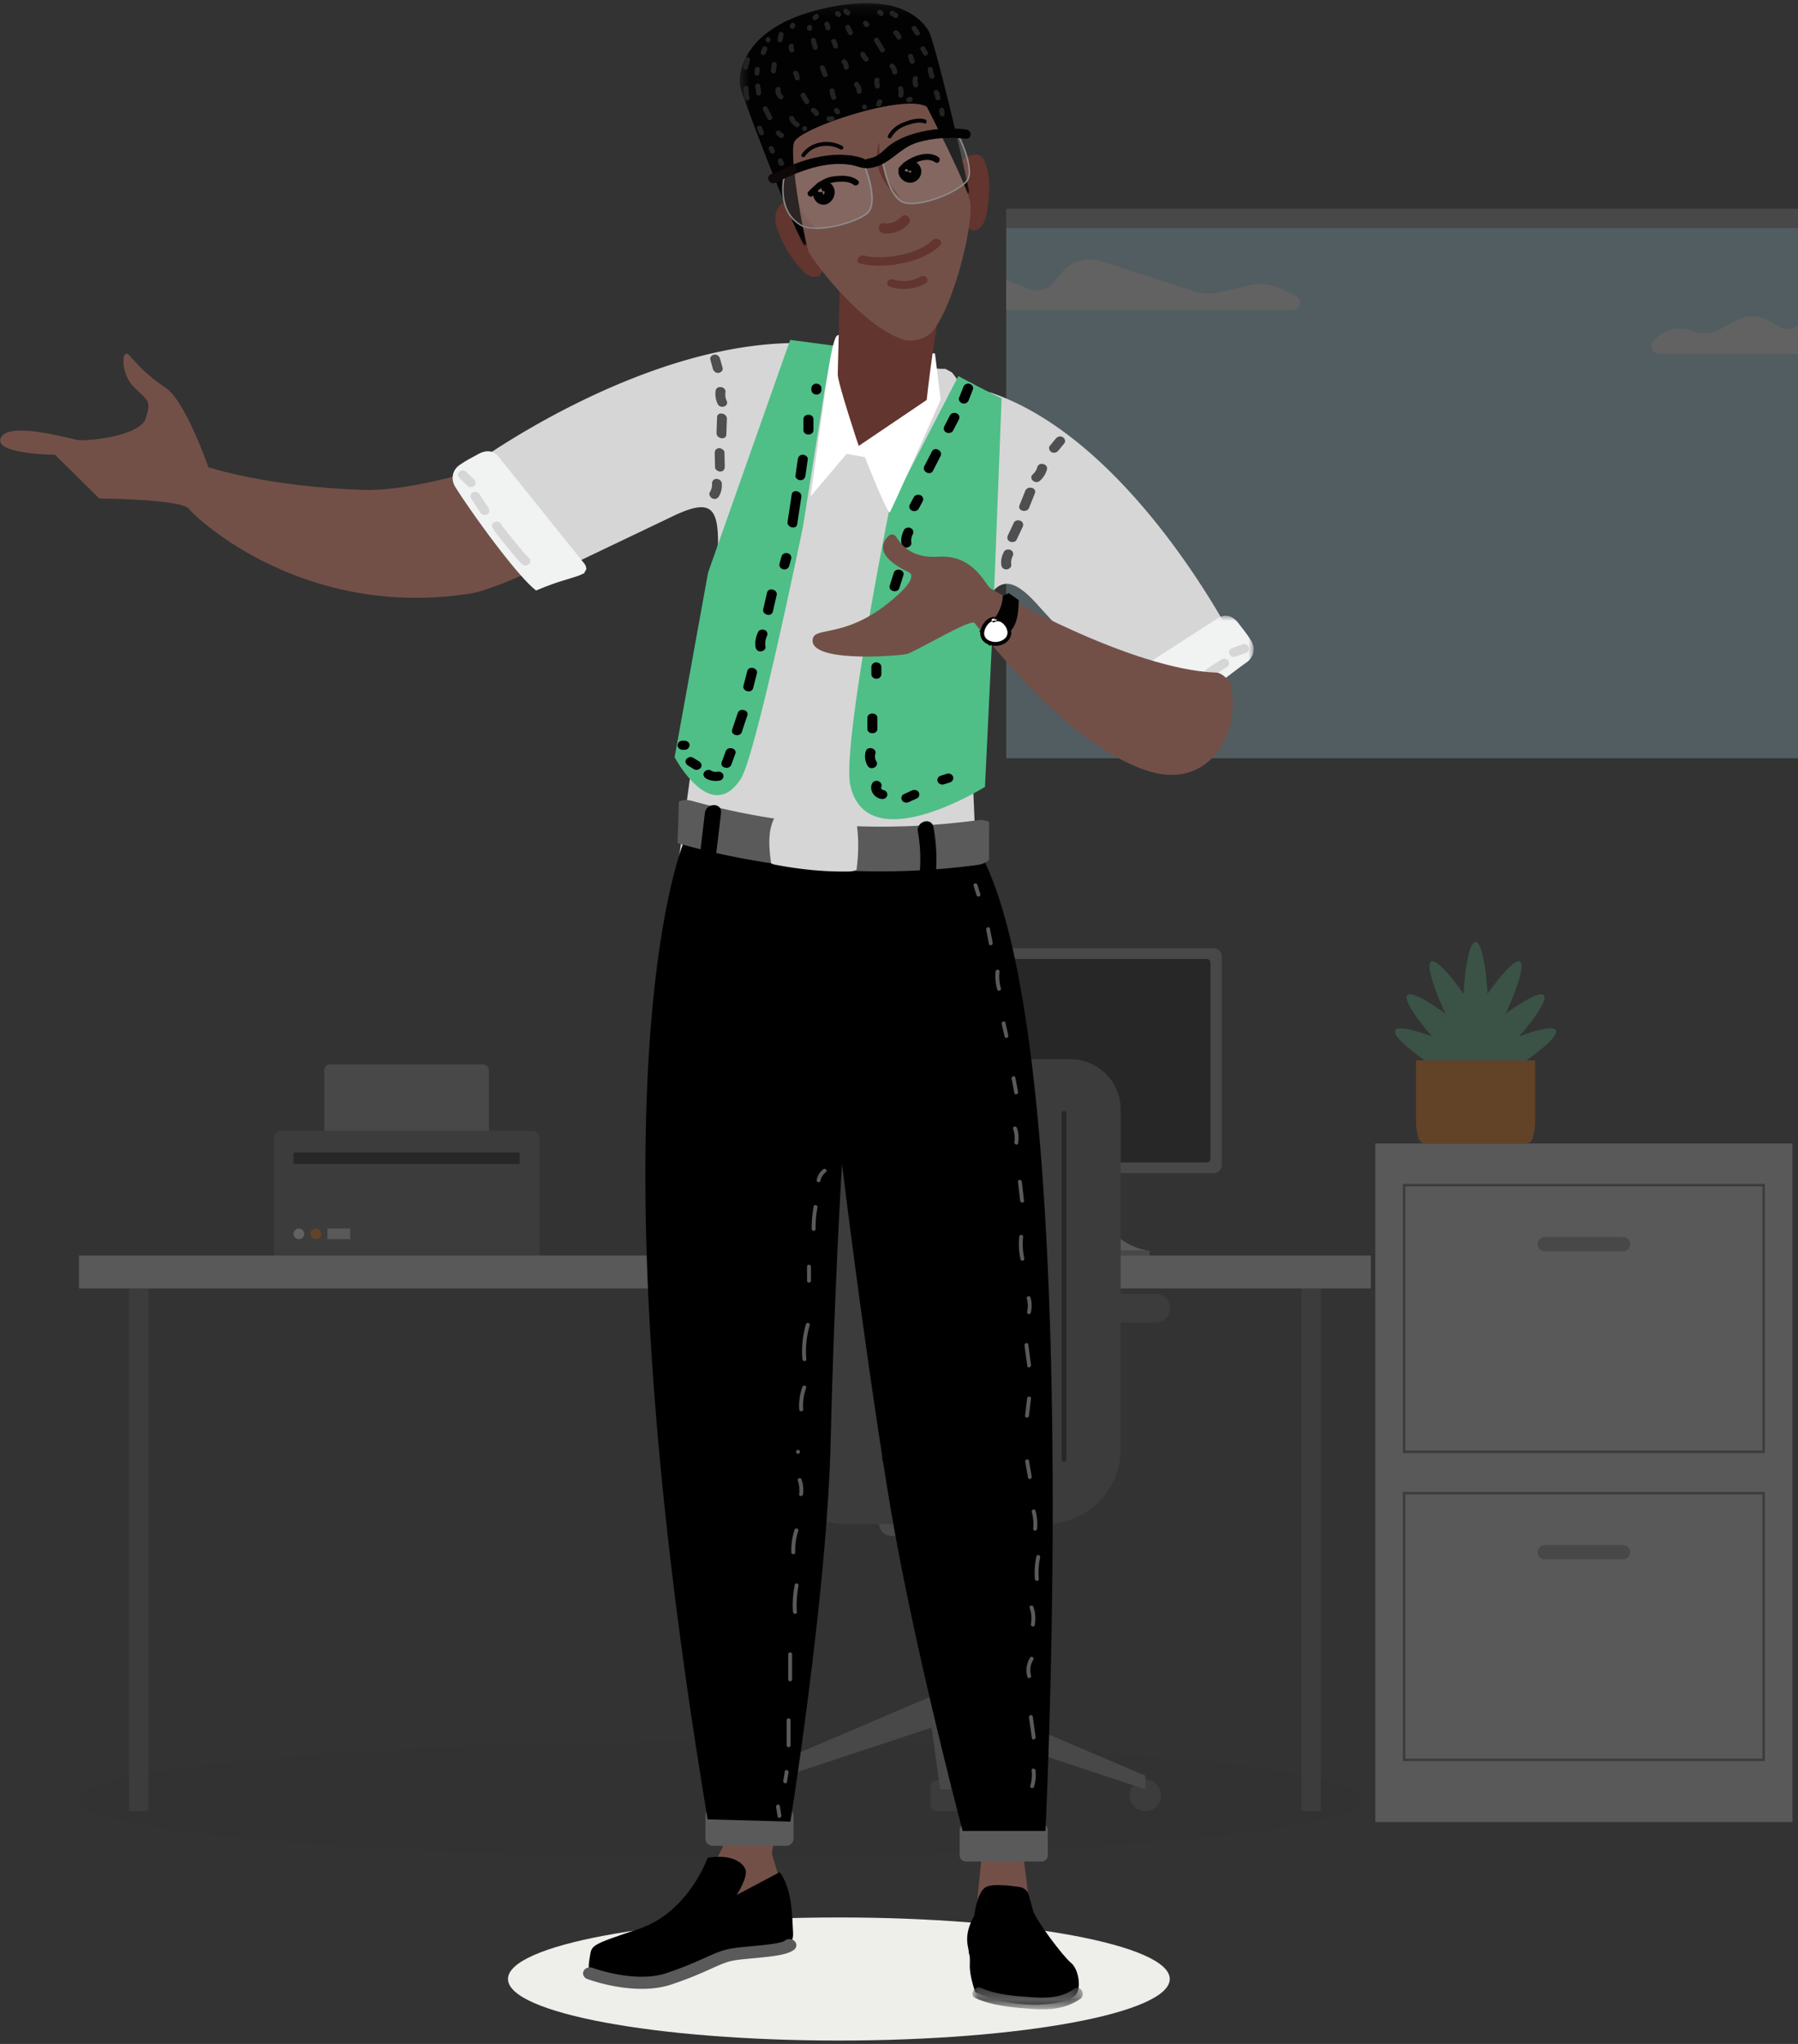 <svg xmlns="http://www.w3.org/2000/svg" xmlns:xlink="http://www.w3.org/1999/xlink" width="176" height="200" viewBox="0 0 176 200">
    <rect x="0" y="0" width="176" height="200" fill="#333333" stroke="none"/>
    <defs>
        <path id="a" d="M0 .004h14.617v11.458H0z"/>
        <path id="c" d="M.03.161h22.482v23.723H.031z"/>
        <path id="e" d="M.228.294h10.813V2.44H.228z"/>
    </defs>
    <g fill="none" fill-rule="evenodd">
        <g opacity=".231" style="mix-blend-mode:luminosity">
            <path fill="#000" d="M70.508 181.72c34.779 0 62.972-2.527 62.972-5.645 0-3.117-28.193-5.645-62.972-5.645-34.779 0-62.973 2.528-62.973 5.645 0 3.118 28.194 5.645 62.973 5.645" opacity=".083"/>
            <path fill="#B5E8F7" d="M176 74.194H98.495v-51.91H176z"/>
            <path fill="#8F8F8F" d="M176 22.284H98.495V20.43H176z"/>
            <path fill="#FFF" d="M98.495 30.318h28.061c.74 0 .961-1.037.29-1.358l-1.44-.69a4.696 4.696 0 0 0-3.1-.341l-2.908.678c-.833.194-1.7.157-2.514-.107l-9.094-2.951c-1.415-.46-2.958.003-3.916 1.171l-.775.946a2.03 2.03 0 0 1-2.3.624l-2.304-.88v2.908zM176 34.643h-13.563c-.7 0-1.071-.768-.607-1.255l.28-.293c.874-.919 2.286-1.207 3.493-.714a3.238 3.238 0 0 0 2.79-.169l1.55-.87a3.232 3.232 0 0 1 3.2.035l1.008.596c.574.34 1.316.303 1.849-.09v2.76z"/>
            <g>
                <path fill="#D6D6D6" d="M134.185 126.077H7.733v-3.228h126.452z"/>
                <path fill="#595959" d="M129.284 177.217h-1.896v-51.14h1.896zM14.53 177.217h-1.896v-51.14h1.896z"/>
                <path fill="#D6D6D6" d="M101.351 114.279c0 7.794-5.563 8.102-5.563 8.102h16.736s-5.563-.308-5.563-8.102h-5.61z"/>
                <path fill="#8F8F8F" d="M89.519 114.795h29.275a.799.799 0 0 0 .802-.795V93.58a.799.799 0 0 0-.802-.794H89.519a.799.799 0 0 0-.802.795V114c0 .438.359.794.802.794"/>
                <path fill="#000" d="M90.19 113.745h27.932c.2 0 .363-.161.363-.36v-19.19a.361.361 0 0 0-.363-.359H90.19c-.2 0-.363.161-.363.36v19.19c0 .198.162.359.363.359"/>
                <path fill="#8F8F8F" d="M112.524 122.857H95.788v-.475h16.736z"/>
                <path fill="#595959" d="M26.812 122.849H52.79V111.34a.686.686 0 0 0-.69-.683H27.502a.686.686 0 0 0-.689.683v11.508z"/>
                <path fill="#000" d="M50.87 113.888H28.732v-1.12H50.87z"/>
                <path fill="#D6D6D6" d="M34.28 121.254h-2.229v-1.04h2.229z"/>
                <path fill="#FF7900" d="M31.44 120.734c0 .287-.234.52-.524.52a.522.522 0 0 1-.524-.52c0-.287.235-.52.524-.52.29 0 .525.233.525.52"/>
                <path fill="#FFF" d="M29.781 120.734c0 .287-.235.52-.524.52a.522.522 0 0 1-.525-.52c0-.287.235-.52.525-.52.29 0 .524.233.524.52"/>
                <path fill="#8F8F8F" d="M31.74 110.658h16.121v-5.92a.591.591 0 0 0-.593-.588H32.334a.59.59 0 0 0-.593.589v5.919z"/>
                <path fill="#595959" d="M91.696 177.217h1.679a.615.615 0 0 0 .617-.612v-1.79a.615.615 0 0 0-.617-.612h-1.68a.615.615 0 0 0-.617.612v1.79c0 .338.277.612.618.612"/>
                <path fill="#8F8F8F" d="M93.877 169.042h-2.683v-21.87h2.683z"/>
                <path fill="#8F8F8F" d="M87.297 150.291h10.476a1.26 1.26 0 0 0 1.261-1.25 1.26 1.26 0 0 0-1.26-1.251H87.296a1.26 1.26 0 0 0-1.26 1.25c0 .689.566 1.251 1.26 1.251"/>
                <path fill="#595959" d="M110.582 175.69c0 .843.689 1.527 1.54 1.527.85 0 1.54-.684 1.54-1.528 0-.843-.69-1.527-1.54-1.527-.851 0-1.54.684-1.54 1.527M113.112 129.415h-6.825a1.414 1.414 0 0 1-1.415-1.404c0-.772.637-1.404 1.415-1.404h6.825c.778 0 1.415.632 1.415 1.404 0 .772-.637 1.404-1.415 1.404M78.783 129.415H71.96a1.414 1.414 0 0 1-1.416-1.404c0-.772.637-1.404 1.416-1.404h6.824c.78 0 1.416.632 1.416 1.404 0 .772-.637 1.404-1.416 1.404"/>
                <path fill="#595959" d="M82.78 149.136h19.51c4.092 0 7.41-3.29 7.41-7.348v-33.246c0-2.706-2.212-4.899-4.94-4.899H80.31c-2.727 0-4.939 2.193-4.939 4.899v33.246c0 4.058 3.317 7.348 7.41 7.348"/>
                <path fill="#8F8F8F" d="M93.877 165.98l18.245 7.775v1.332l-18.245-6.045z"/>
                <path fill="#595959" d="M74.489 175.69c0 .843-.69 1.527-1.54 1.527-.85 0-1.54-.684-1.54-1.528 0-.843.69-1.527 1.54-1.527.85 0 1.54.684 1.54 1.527"/>
                <path fill="#8F8F8F" d="M91.194 165.98l-18.245 7.775v1.332l18.245-6.045zM93.877 169.042l-.83 6.045h-1.023l-.83-6.045z"/>
                <path fill="#000" d="M104.16 143.013c.127 0 .23-.052.23-.116v-34.054c0-.065-.103-.117-.23-.117-.128 0-.231.052-.231.117v34.054c0 .064.103.116.23.116M98.29 143.013c.128 0 .231-.052.231-.116v-34.054c0-.065-.103-.117-.23-.117-.128 0-.231.052-.231.117v34.054c0 .064.103.116.23.116M92.422 143.013c.127 0 .23-.052.23-.116v-34.054c0-.065-.103-.117-.23-.117-.128 0-.231.052-.231.117v34.054c0 .064.103.116.23.116M86.553 143.013c.127 0 .23-.052.23-.116v-34.054c0-.065-.103-.117-.23-.117-.128 0-.23.052-.23.117v34.054c0 .064.102.116.23.116M80.684 143.013c.127 0 .23-.052.23-.116v-34.054c0-.065-.103-.117-.23-.117-.128 0-.23.052-.23.117v34.054c0 .064.102.116.23.116"/>
            </g>
            <g>
                <path fill="#D6D6D6" d="M175.457 178.293h-40.834v-66.406h40.834z"/>
                <path fill="#595959" d="M172.517 141.937h-34.954v-25.854h34.954v25.854zm.24.24h-35.434v-26.334h35.434v26.334z"/>
                <path fill="#8F8F8F" d="M151.212 122.44h7.664c.384 0 .7-.314.7-.7 0-.384-.316-.7-.7-.7h-7.664c-.385 0-.7.316-.7.7 0 .386.315.7.7.7"/>
                <path fill="#595959" d="M172.517 172.081h-34.954v-25.853h34.954v25.853zm.24.24h-35.434v-26.334h35.434v26.335z"/>
                <path fill="#8F8F8F" d="M151.212 152.585h7.664c.384 0 .7-.315.7-.7 0-.385-.316-.7-.7-.7h-7.664c-.385 0-.7.315-.7.7 0 .385.315.7.7.7"/>
                <path fill="#FF7900" d="M150.265 103.765v5.927c0 .6-.092 1.18-.261 1.725a.676.676 0 0 1-.648.47h-9.839a.676.676 0 0 1-.648-.47 5.814 5.814 0 0 1-.261-1.725v-5.927h11.657z"/>
                <path fill="#50BE87" d="M139.453 103.765c-1.518-1.072-3.02-2.357-2.91-2.89.112-.548 1.862-.12 3.64.544-1.339-1.523-2.739-3.434-2.466-3.976.276-.55 2.133.535 3.785 1.76-.93-1.973-1.916-4.628-1.455-5.08.442-.434 1.997 1.383 3.219 3.14.104-2.251.538-5.108 1.17-5.105.633-.003 1.067 2.854 1.17 5.105 1.223-1.757 2.778-3.574 3.22-3.14.46.452-.526 3.107-1.455 5.08 1.652-1.225 3.51-2.31 3.785-1.76.273.542-1.127 2.453-2.466 3.976 1.777-.664 3.528-1.092 3.64-.545.11.534-1.392 1.819-2.91 2.89h-9.967z"/>
            </g>
        </g>
        <path fill="#EEEEEA" d="M82.115 199.669c17.888 0 32.389-2.697 32.389-6.023 0-3.325-14.501-6.022-32.39-6.022-17.887 0-32.388 2.697-32.388 6.022 0 3.326 14.5 6.023 32.389 6.023"/>
        <path fill="#725048" d="M53.326 43.855s-11.358 4.28-17.713 4.082c-9.448-.294-15.215-2.217-15.215-2.217s-2.256-6.504-4.167-7.763c-1.91-1.258-2.895-2.438-3.604-3.21-.71-.77-.9 1.764.483 3.13 1.383 1.367 1.717 1.285 1.162 3.05-.555 1.764-5.772 2.284-6.725 2.113-.953-.171-6.695-1.828-7.462-.204C-.683 44.46 5.383 44.5 5.383 44.5l4.332 4.275s8.02.06 8.765 1.008c.745.947 11.181 10.807 27.492 8.309 3.11-.476 12.952-5.235 13.702-7.278.75-2.042-4.655-6.755-6.348-6.958"/>
        <path fill="#D6D6D6" d="M68.81 62.634c.282-.16.552-.34.784-.559.197-.185.438-.303.683-.313 1.679-1.89 2.658-4.559 3.634-6.811a44.125 44.125 0 0 0 2.425-7.301c1.102-4.618 1.543-9.358 1.938-14.081-15.48-.164-31.826 11.803-31.826 11.803l9.546 9.854 10.083-4.816c3.349-1.551 4.227-.857 4.207 2.741l-1.473 9.483z"/>
        <path fill="#F1F2F2" d="M54.143 57.13c.812-.289 1.65-.51 2.467-.789.106-.036.416-.18.57-.247.06-.137.134-.262.214-.381a.946.946 0 0 0-.197-.567L48.81 44.702c-.512-.682-1.279-.665-2-.266-.768.425-1.15.597-1.846 1.082-.686.478-.857 1.383-.402 2.121 1.282 2.082 5.972 8.658 7.916 10.142.548-.23 1.102-.45 1.665-.651"/>
        <path fill="#D6D6D6" d="M45.027 46.828l.75.72c.189.181.532.128.677-.041.173-.202.098-.458-.09-.64l-.752-.72c-.188-.18-.53-.127-.676.042-.172.201-.098.458.091.64M46.152 48.833l.892 1.368c.14.215.484.25.677.123.222-.147.226-.413.086-.628l-.893-1.368c-.14-.214-.484-.25-.677-.123-.221.147-.226.413-.085.628M48.202 51.633c.193.411 2.552 3.318 2.933 3.6.503.37 1.09-.31.585-.682-.25-.184-2.504-2.945-2.63-3.216-.256-.547-1.144-.25-.888.298"/>
        <path fill="#4F4F51" d="M69.532 35.185l.247.89c.066.239.269.436.547.415.236-.017.474-.245.407-.487l-.247-.89c-.066-.24-.27-.436-.547-.415-.236.017-.474.245-.407.487M70.054 38.228c-.068.428 0 .875.19 1.286.252.548 1.14.25.887-.298a1.383 1.383 0 0 1-.118-.824c.09-.57-.868-.734-.959-.164M70.194 40.82l-.055 1.54c-.02.576.938.746.959.164l.055-1.54c.02-.575-.938-.745-.959-.163M69.96 44.345l.033 1.379c.006.244.313.433.548.415.283-.02.412-.241.406-.486l-.032-1.379c-.006-.244-.313-.433-.548-.416-.284.021-.413.242-.407.487M69.699 47.349c.022.302-.069.571-.221.823-.125.207.046.507.267.605.266.117.503-.003.628-.21.235-.39.313-.832.28-1.29-.018-.243-.304-.433-.547-.415-.274.02-.425.241-.407.487"/>
        <path fill="#725048" d="M100.16 181.48l1.132 9.006H95.21l.99-9.939zM76.972 186.19l-1.415-4.814.849-5.28h-6.225l.566 4.66-3.254 6.211 5.66.777z"/>
        <path fill="#000" d="M69.263 181.797s-1.867 5.331-6.738 6.953c-4.87 1.623-4.58 1.57-4.802 2.806-.223 1.236.022 1.546.022 1.546s5.587 2.07 10.627-.542c3.882-2.011 5.294-1.847 6.808-1.952.749-.052 2.543.228 2.451-1.474-.086-1.585-.083-4.319-1.306-5.946l-4.22 2.24s1.178-1.777.845-2.55c-.332-.772-1.607-1.467-3.687-1.081M95.367 187.442s.25-2.285 1.128-2.787c.611-.349 2.315-.16 3.299-.012.436.066.787.352.892.731.12.44.287 1.045.434 1.566.267.949 2.954 4.518 3.723 5.132.768.614 1.074 2.666.366 3.219-1.55 1.208-6.485 1.216-9.735-.346 0 0-.591-1.59-.544-2.706.047-1.115-.1-.91-.106-1.3-.006-.39-.583-1.518.543-3.497"/>
        <path fill="#5A5A5A" d="M62.817 194.61c-2.717 0-5.189-.911-5.328-.964-.344-.129-.507-.477-.365-.777.141-.301.535-.441.878-.313.042.016 4.183 1.538 7.239.514 1.704-.57 2.829-1.076 3.733-1.482.864-.389 1.547-.695 2.32-.866.576-.127 1.407-.204 2.288-.285 1.08-.1 2.89-.265 3.245-.546a.74.74 0 0 1 .95.049c.251.244.232.62-.043.837-.627.497-1.99.655-3.996.84-.832.076-1.617.148-2.101.255-.627.139-1.22.405-2.04.774-.932.419-2.092.94-3.864 1.533-.94.315-1.943.432-2.916.432"/>
        <path fill="#D6D6D6" d="M93.756 68.776a3.97 3.97 0 0 1-.49-.827 1.074 1.074 0 0 0-.5-.562c-.772-2.406-.588-5.243-.571-7.697.018-2.57.267-5.13.731-7.658.858-4.669 2.37-9.183 3.917-13.664 13.92 4.605 23.921 24.294 23.921 24.294l-11.187 5.288-7.907-8.652c-2.437-2.769-3.994-3.091-5.43.208l-2.484 9.27z"/>
        <path fill="#D6D6D6" d="M95.76 88.14c-7.003-.12-22.697-1.068-29.59-2.083l4.497-32.56c.239-.254 1.125-.633 1.354-.896a25.23 25.23 0 0 0 3.496-5.162c.998-1.978 1.601-4.053 2.178-6.157.375-1.371.799-2.737 1.149-4.113.286-1.124.315-2.29.58-3.416 1.196.52 2.154.25 2.154.25s2.477.144 3.895.673c.628.235 4.377 1.453 7.07 1.418.017.005.448.243.644.355.335.398.71.987.71.987.334-.004.675-.018 1.023-.037l.346.179c-1.827 5.29.494 50.562.494 50.562"/>
        <path fill="#50BE87" d="M87.045 49.885l6.764-13.087a92.59 92.59 0 0 0 4.235 2.173l-.84 21.652-.787 16.374s-11.562 7.229-13.185-.167c-.83-3.785 3.813-26.945 3.813-26.945M81.642 33.826l-.852 3.942L78.6 51.54s-4.588 22.349-6.088 24.669c-2.952 4.567-6.477-2.12-6.477-2.12l3.277-18.061 8.036-22.769 4.293.567z"/>
        <path fill="#FFF" d="M92.077 39.116l-.555-4.524s-.91-.113-1.123.19c-.213.305-5.156-.046-5.156-.046s-2.773-2.478-3.345-1.861c-.572.616-1.309 6.775-1.309 6.775l-1.245 8.92 3.525-4.155 1.79.313s2.239 5.694 2.452 5.39c.213-.305 4.966-11.002 4.966-11.002"/>
        <path fill="#62352E" d="M82.219 26.044s-.113 7.448-.214 10.567c-.026.807 2.05 7.023 2.05 7.023l6.655-4.496s.827-7.86 2.087-12.454c0 0-9.102 5.03-10.578-.64"/>
        <g transform="matrix(-1 0 0 1 122.716 60.244)">
            <mask id="b" fill="#fff">
                <use xlink:href="#a"/>
            </mask>
            <path fill="#F1F2F2" d="M12.215 10.195c.626-.592 1.305-1.132 1.938-1.716.083-.077.308-.334.423-.457 0-.15.016-.293.04-.435a.946.946 0 0 0-.409-.438L3.415.19c-.744-.418-1.44-.093-1.937.562-.531.7-.811 1.01-1.252 1.735C-.21 3.202 0 4.098.715 4.59c2.014 1.388 7.862 6.298 10.24 6.872a31.42 31.42 0 0 1 1.26-1.267" mask="url(#b)"/>
        </g>
        <path fill="#62352E" d="M93.654 17.017c-.158-.858.644-1.703 1.583-1.862.226-.038.472-.041.675.057.268.128.408.4.508.66.59 1.517.473 3.183.204 4.772-.105.617-.26 1.277-.768 1.694-.187.154-.446.269-.687.202-.144-.04-.259-.14-.363-.24a5.372 5.372 0 0 1-1.06-1.41M78.948 21.44a4.3 4.3 0 0 0-1.544-1.524c-.133-.078-.28-.151-.438-.147a.712.712 0 0 0-.374.138c-.439.295-.664.801-.696 1.297-.032.496.107.988.28 1.46a11.039 11.039 0 0 0 2.35 3.773c.226.24.473.477.793.598.32.12.73.095.962-.14.25-.254.212-.64.159-.978"/>
        <g transform="matrix(-1 0 0 1 94.923 .144)">
            <mask id="d" fill="#fff">
                <use xlink:href="#c"/>
            </mask>
            <path fill="#020202" d="M.03 18.677C.779 15.078 3.476 3.725 4.044 2.843c.98-1.522 3.597-3.8 10.685-2.049 7.237 1.788 7.965 6.007 7.754 7.482-.086.605-4.564 12.543-6.28 15.608A89.073 89.073 0 0 0 3.94 20.913" mask="url(#d)"/>
        </g>
        <path fill="#725048" d="M91.37 32.313c-.592.778-1.935 1.227-2.92.924-4.137-1.27-9.14-8.05-9.317-8.647-.573-1.94-1.866-9.254-1.41-10.654.456-1.4 10.856-4.845 12.997-3.488 0 0 4.088 7.894 4.274 9.442.252 2.088-1.49 9.613-3.624 12.423"/>
        <path fill="#62352E" d="M88.125 19.306l-.09-.105c-.058-.067-.146-.164-.247-.295a7.727 7.727 0 0 1-.754-1.121 7.765 7.765 0 0 1-.705-1.733 7.598 7.598 0 0 1-.204-1.038c-.026-.18-.037-.363-.052-.549-.01-.185-.013-.367.044-.544 0 0-.028.033-.068.105-.04.072-.087.188-.122.341-.063.305-.129.757-.075 1.315.049.556.225 1.215.592 1.87a4.96 4.96 0 0 0 1.681 1.754"/>
        <path fill="#848484" d="M93.727 13.229c.185.376 1.674 3.485.838 4.457-.952 1.107-4.138 2.395-5.848 2.128-1.625-.254-2.212-3.868-2.264-4.206.182-.25 2.131-2.742 7.274-2.38m-4.525 6.76c1.816 0 4.596-1.184 5.483-2.216.944-1.097-.764-4.495-.837-4.639l-.019-.037-.044-.003c-2.881-.212-4.759.466-5.826 1.072-1.161.66-1.631 1.362-1.65 1.391l-.015.02.004.025c.023.166.587 4.069 2.393 4.35.159.025.33.037.51.037M84.554 16.23c.134.332 1.474 3.76.174 4.678-1.445 1.022-4.953 1.79-6.189 1.125-2.52-1.355-1.735-4.678-1.646-5.022 4.234-2.135 7.346-.916 7.661-.782m-4.683 6.184c1.617 0 3.861-.624 4.951-1.394 1.449-1.024-.07-4.709-.135-4.866l-.01-.025-.027-.012c-.032-.015-3.328-1.512-7.86.788l-.029.015-.008.028c-.01.037-1.038 3.73 1.708 5.206.336.181.833.26 1.41.26"/>
        <path fill="#FFF" d="M93.779 13.162s1.772 3.49.846 4.567-4.15 2.43-5.92 2.153c-1.772-.276-2.331-4.29-2.331-4.29s1.867-2.836 7.405-2.43M76.827 16.965s-1.055 3.661 1.673 5.128c1.293.695 4.855-.126 6.275-1.13 1.42-1.003-.16-4.785-.16-4.785s-3.24-1.521-7.788.787" opacity=".13"/>
        <path fill="#020202" d="M94.521 13.577c-1.539-.18-3.199-.077-4.676.352-1.922.557-2.787 2.35-4.84 2.53-.63.055-1.042-.209-1.687-.318-2.547-.432-5.204.655-7.374 1.727-.568.28-1.062-.516-.494-.797 2.182-1.077 4.64-2.045 7.18-1.917.592.03 1.184.12 1.744.3.136.044.302.157.443.176.347.045-.48.006-.056-.059.97-.148 1.335-.464 1.963-1.054.767-.72 1.84-1.18 2.878-1.476 1.558-.444 3.323-.568 4.943-.38.634.075.618.99-.024.916"/>
        <path fill="#62352E" d="M75.474 17.098c.748-.37 1.53-.724 2.334-1.027.082.278.162.557.241.837-.138.378-.2.78-.189 1.18.04 1.492.653 2.98 1.818 4.04.033.082.063.165.097.247-.506-.01-.943-.09-1.251-.255-2.086-1.122-1.96-3.525-1.785-4.594-.263.121-.52.245-.771.369-.568.28-1.062-.516-.494-.797" opacity=".13"/>
        <path fill="#000" d="M80.406 37.986v.178c0 .234-.225.457-.489.446-.265-.01-.489-.196-.489-.446v-.178c0-.233.225-.456.49-.445.264.01.488.195.488.445M79.624 41.016v1.07c0 .573-.978.574-.978 0v-1.07c0-.573.978-.574.978 0M79.07 44.942l-.227 1.6c-.034.24-.2.443-.489.446-.238.002-.523-.207-.489-.446l.228-1.6c.034-.241.2-.443.488-.446.238-.002.523.207.49.446M78.443 48.622l-.407 2.672c-.086.566-1.028.325-.943-.237l.407-2.672c.086-.565 1.028-.325.943.237M77.444 54.679l-.196.713c-.062.226-.354.384-.601.311-.257-.076-.408-.306-.342-.548l.196-.713c.062-.226.354-.384.602-.311.257.076.408.306.341.548M76.024 58.235l-.37 1.608c-.129.561-1.072.324-.943-.237l.37-1.608c.129-.561 1.071-.324.943.237M75.06 62.275c-.155.324-.175.675-.125 1.021.035.24-.25.446-.489.446-.293 0-.454-.206-.489-.446-.074-.512.035-1.001.258-1.471.105-.221.46-.271.67-.16.25.133.28.388.175.61M74.09 65.902l-.369 1.431c-.143.558-1.087.322-.943-.237l.368-1.43c.144-.559 1.087-.323.943.236M73.154 70.011l-.54 1.617c-.183.547-1.127.314-.943-.237l.54-1.617c.183-.547 1.127-.314.943.237M71.978 73.754l-.39 1.069c-.199.542-1.143.31-.944-.237l.391-1.07c.198-.54 1.143-.309.943.238M70.461 76.375c-.47.09-.949.03-1.358-.208-.223-.13-.313-.396-.175-.61a.522.522 0 0 1 .668-.16c.19.11.393.159.605.118.259-.049.529.07.602.312a.447.447 0 0 1-.342.548M67.935 75.268l-.587-.357c-.212-.129-.324-.399-.175-.61.136-.193.441-.298.669-.16.195.12.391.238.587.357.212.13.324.4.175.61-.137.193-.441.298-.669.16M67.008 73.368h-.195c-.256 0-.5-.205-.49-.446a.477.477 0 0 1 .49-.445h.195c.256 0 .501.204.49.445a.477.477 0 0 1-.49.446M95.237 38.1l-.413 1.062a.509.509 0 0 1-.601.311c-.241-.06-.43-.32-.342-.548l.413-1.062a.509.509 0 0 1 .601-.312c.241.06.43.32.342.548M93.85 41.07l-.562 1.08c-.113.217-.455.274-.67.16-.244-.13-.288-.392-.175-.61l.562-1.08c.114-.218.455-.274.67-.16.244.13.288.391.175.61M92.068 44.625l-.743 1.443c-.268.519-1.11.067-.845-.45l.743-1.443c.268-.519 1.11-.067.845.45M90.307 49.08l-.39.714c-.12.215-.453.276-.67.16-.24-.128-.294-.394-.175-.61l.39-.713c.119-.215.452-.276.67-.16.24.128.294.394.175.61M89.34 52.295c-.141.267-.168.55-.13.842.03.24-.247.445-.489.445-.29 0-.458-.205-.489-.445-.058-.45.05-.887.264-1.292.115-.217.454-.275.67-.16.242.13.29.392.175.61M88.429 56.291l-.392 1.248c-.172.55-1.116.316-.943-.237l.392-1.248c.172-.55 1.116-.316.943.237M87.455 60.216l-.391.891c-.098.224-.327.38-.602.312-.233-.059-.44-.324-.341-.549l.39-.89c.098-.224.327-.38.602-.312.233.058.44.323.342.548M86.717 62.9l-.195.177c-.181.165-.513.178-.692 0-.179-.178-.193-.454 0-.63l.196-.178c.18-.165.513-.177.691 0 .18.178.194.454 0 .63M86.274 65.258v.713c0 .233-.225.456-.49.445-.264-.01-.488-.195-.488-.445v-.713c0-.233.225-.457.489-.446.265.011.489.196.489.446M85.883 70.249v1.069c0 .573-.978.574-.978 0v-1.07c0-.573.978-.574.978 0M85.687 73.758a.893.893 0 0 0 .096.74c.304.502-.54.952-.844.449a1.758 1.758 0 0 1-.195-1.426c.161-.553 1.105-.318.943.237M86.276 76.97s-.031.114-.025.07c.007-.048.002.063.003.074-.008-.064.006.01.017.035.03.07-.055-.078.02.038.011.017.041.057.01.02 0 0 .086.08.057.058-.034-.024.06.034.072.039-.071-.03.057.008.07.01.26.047.408.328.341.548-.074.246-.341.358-.6.311-.685-.124-1.132-.841-.908-1.44a.509.509 0 0 1 .602-.312c.243.061.427.32.341.548M88.474 77.71l.782-.356c.229-.105.54-.063.669.16.117.202.069.498-.175.61l-.782.356c-.229.104-.54.062-.67-.16-.117-.202-.068-.498.176-.61M92.114 75.893l.586-.182c.242-.075.545.086.601.311.062.247-.082.468-.341.549l-.586.181c-.242.075-.545-.086-.601-.311-.062-.247.082-.467.341-.548"/>
        <path fill="#D6D6D6" d="M121.903 63.905l-.978.356c-.245.09-.537-.097-.601-.31-.077-.255.095-.459.341-.549l.978-.356c.245-.09.537.097.601.31.077.255-.095.46-.341.549M120.064 65.286l-1.37.891c-.214.14-.544.035-.668-.16-.144-.224-.04-.47.175-.61l1.37-.89c.214-.14.544-.035.668.16.144.223.04.469-.175.609M117.057 67.02a2.768 2.768 0 0 1-1.22.618c-.611.137-.872-.723-.26-.86a1.75 1.75 0 0 0 .788-.388c.455-.397 1.148.233.692.63"/>
        <path fill="#4F4F51" d="M104.189 43.372l-.586.714c-.158.192-.423.29-.669.16-.208-.111-.334-.416-.175-.61l.585-.714c.158-.193.423-.291.669-.16.208.111.335.416.176.61M102.48 45.946c-.11.419-.352.8-.692 1.1-.453.399-1.145-.23-.691-.63.225-.2.367-.43.44-.707.148-.558 1.091-.322.943.237M101.305 48.26l-.572 1.432c-.214.534-1.16.304-.943-.237l.572-1.431c.214-.535 1.16-.304.943.237M100.095 51.58l-.587 1.247c-.104.222-.461.271-.67.16-.25-.133-.28-.387-.175-.61.196-.415.392-.83.587-1.247.104-.221.462-.27.67-.16.25.134.28.388.175.61M99.12 54.433c-.142.268-.168.55-.13.843.03.24-.247.445-.49.445-.29 0-.458-.205-.489-.445-.057-.45.05-.887.265-1.292.115-.217.453-.275.669-.16.243.13.29.392.175.61"/>
        <path fill="#5A5A5A" d="M94.55 182.148h7.402a.613.613 0 0 0 .614-.613v-2.448a.614.614 0 0 0-.614-.613h-7.403a.614.614 0 0 0-.613.613v2.448c0 .339.274.613.613.613M69.778 180.618h7.173a.728.728 0 0 0 .728-.727v-2.219a.728.728 0 0 0-.728-.728h-7.173a.728.728 0 0 0-.729.728v2.219c0 .402.327.727.729.727"/>
        <path fill="#725048" d="M79.567 62.47c.298-1.239 3.747.153 8.672-4.594.98-.944 1.181-1.652.757-1.855-3.424-1.64-2.66-2.989-1.986-3.604.226-.207.576-.136.73.128.984 1.679 2.644 2.027 4.052 1.931 3.575-.243 4.596 2.742 5.2 3.123.604.382 13.752 7.928 22.072 8.215.39.013.854.363 1.348.932.002.009 0 .017.003.026 1.192 5.067-2.1 10.435-7.837 8.728-2.706-.805-5.066-2.445-7.358-4.146-5.91-5.017-9.57-10.148-9.838-10.406-.424-.407-5.916 2.91-6.634 3.05-1.145.224-9.755.86-9.18-1.528"/>
        <path fill="#000" d="M67.034 82.145s-10.027 22.398 2.234 95.883l8.101.219s3.586-22.334 3.941-37.18a818.6 818.6 0 0 1 1.11-27.186s2.19 18.048 4.583 32.654c2.341 14.296 7.228 32.626 7.228 32.626h8.101s3.809-75.79-6.177-95.297l-29.12-1.72z"/>
        <path fill="#020202" d="M83.554 18.078c-.558-.455-1.835-.327-2.45-.106-.62.223-1.095.728-1.545 1.187-.267.273-.686-.146-.419-.418.7-.715 1.41-1.338 2.437-1.48.802-.111 1.744-.134 2.396.398.296.241-.126.658-.419.419"/>
        <path fill="#020202" d="M80.07 17.872c.394-.259.923-.186 1.272.115.382.33.448.879.253 1.327-.203.467-.702.824-1.225.686-.56-.147-.776-.678-.839-1.199-.032-.264.25-.493.494-.493.294 0 .462.228.494.493.008.072.03.182.08.24.006.017-.007.023-.038.02a.115.115 0 0 0 .077-.055c.025-.038.052-.068.066-.112.023-.071.02-.13-.013-.169-.048-.056-.075-.033-.123-.001-.533.35-1.028-.504-.498-.852M91.556 15.883c-.928-.647-2.52.178-3.119.925-.238.297-.655-.124-.419-.419.771-.96 2.696-1.812 3.837-1.017.31.216.015.73-.299.511"/>
        <path fill="#020202" d="M88.553 15.86c.888-.528 1.95.402 1.539 1.346-.18.415-.6.705-1.061.67-.502-.036-.9-.37-1.057-.84-.202-.604.752-.863.952-.262.055.163.217.134.26.051.054-.1-.035-.173-.135-.113-.547.325-1.044-.527-.498-.852"/>
        <path fill="#62352E" d="M88.92 21.916a2.882 2.882 0 0 1-2.418.917c-.624-.068-.632-1.055 0-.986.67.073 1.26-.132 1.72-.628.432-.468 1.129.231.698.697M92.018 24.02c-1.686 1.687-5.453 2.341-7.794 1.77-.6-.146-.196-.916.402-.77 1.872.456 5.265-.129 6.624-1.488.417-.417 1.187.07.768.488M90.583 27.73c-.973.56-2.268.694-3.402.356-.586-.175-.331-.907.263-.73.923.276 1.848.176 2.64-.28.509-.292 1.002.364.5.653"/>
        <path fill="#020202" d="M79.298 11.25c-1.271 0-1.273-1.973 0-1.973 1.271 0 1.273 1.974 0 1.974"/>
        <path fill="#232322" d="M91.98 11.094a.332.332 0 0 0-.022-.18c-.125-.288.3-.54.427-.249a.94.94 0 0 1 .071.56c-.05.312-.526.18-.476-.131M91.552 9.58a.739.739 0 0 0-.122-.404c-.17-.27.257-.518.426-.25.125.2.186.418.19.653.004.318-.49.318-.494 0M90.989 7.534a2.938 2.938 0 0 1-.176-.747c-.035-.315.46-.313.494 0 .024.212.081.417.158.616.115.296-.362.424-.476.13M90.378 5.327l-.251-.428c-.161-.275.265-.524.426-.25l.251.43c.161.274-.265.522-.426.248M89.59 3.375l-.32-.472c-.179-.263.25-.51.427-.249l.319.472c.179.264-.249.511-.426.25M87.563 1.727l-.367-.216c-.274-.16-.026-.587.25-.425l.366.215c.274.16.026.587-.25.426M86.222.996l.157.108c.26.178.013.606-.25.425l-.156-.107c-.26-.179-.014-.607.249-.426M87.865 3.023c.143.14.26.299.348.479.138.284-.288.534-.427.249a1.328 1.328 0 0 0-.27-.38c-.227-.222.122-.57.35-.348M89.377 5.447l.152.493c.094.304-.382.434-.476.13L88.9 5.58c-.094-.304.383-.435.477-.132M89.834 7.683c-.02.194-.011.378.035.567.076.309-.4.44-.476.132a2.034 2.034 0 0 1-.053-.7c.031-.312.526-.315.494 0M89.17 9.963l-.158.053c-.302.1-.431-.375-.131-.476l.158-.053c.303-.1.432.376.132.476M87.93 9.253a.863.863 0 0 0-.014-.502c-.095-.304.382-.434.476-.131.08.253.082.507.015.764-.08.307-.556.177-.476-.131M87.337 7.05a.655.655 0 0 0-.195-.406c-.223-.227.126-.576.349-.349.207.212.313.462.34.755.028.316-.466.314-.494 0M86.163 5.008l-.582-.947c-.167-.272.26-.52.427-.25.193.317.387.632.581.948.166.272-.26.52-.426.25M84.623 2.538l-.105-.158c-.177-.265.25-.512.426-.249l.106.158c.176.265-.251.512-.427.249M82.869 1.463l-.214-.154c-.255-.185-.009-.613.25-.426l.213.154c.255.184.01.612-.25.426M82.154 1.141l.106.106c.225.225-.125.574-.35.348l-.105-.105c-.225-.225.124-.574.35-.349M83.2 2.555l.264.526c.143.283-.283.533-.426.249l-.265-.526c-.143-.283.283-.533.426-.25M84.705 5.246c.058.14.146.258.253.365.226.224-.123.573-.349.349-.17-.17-.289-.36-.38-.583-.12-.294.358-.422.476-.131M86.088 7.84c-.019.18-.01.341.038.515.083.307-.394.438-.476.132a1.76 1.76 0 0 1-.056-.646c.032-.313.526-.316.494 0M86.352 10.018l-.105.264c-.116.291-.594.164-.476-.131l.105-.264c.116-.291.594-.164.476.131M84.625 10.722c-.317 0-.318-.494 0-.494s.319.494 0 .494M83.853 8.947a.714.714 0 0 0-.193-.511c-.216-.233.133-.582.35-.35.222.24.34.533.337.86-.003.318-.497.319-.494 0M82.587 6.576a.443.443 0 0 0-.14-.352c-.227-.224.122-.573.348-.35a.94.94 0 0 1 .286.702c-.007.317-.501.318-.494 0M81.537 4.52a.787.787 0 0 0-.138-.344c-.176-.266.251-.513.426-.249.121.183.18.377.206.593.038.315-.457.312-.494 0M80.795 2.73a.548.548 0 0 0-.077-.243c-.158-.277.27-.526.426-.25.089.157.132.314.145.492.022.317-.471.316-.494 0M80.049 1.826l-.156.108c-.262.182-.51-.245-.25-.425L79.8 1.4c.261-.181.508.246.249.426M79.492 2.677v.105c0 .318-.494.318-.494 0v-.105c0-.318.494-.318.494 0M79.876 3.94c.023.194.076.387.155.565.127.288-.298.54-.426.25a2.795 2.795 0 0 1-.223-.815c-.038-.315.456-.312.494 0M80.745 6.565l.255.688c.111.298-.366.426-.476.13l-.256-.687c-.11-.298.367-.427.477-.131M81.703 8.894c.011.178.053.347.13.508.136.285-.29.535-.427.249a2.015 2.015 0 0 1-.197-.757c-.02-.317.475-.316.494 0M82.086 10.673l.108.156c.182.262-.246.509-.426.25l-.108-.157c-.182-.261.246-.508.426-.249M81.46 11.88h-.316c-.318 0-.318-.493 0-.493h.317c.318 0 .318.494 0 .494M79.716 11.232a.62.62 0 0 0-.226-.228c-.273-.163-.025-.59.249-.426.17.101.303.235.404.405.162.274-.265.523-.427.25M78.767 10.073l-.37-.631c-.161-.275.266-.524.426-.25l.37.632c.161.275-.265.523-.426.25M77.788 7.63a.828.828 0 0 0-.122-.353c-.164-.274.263-.522.426-.25.112.19.17.385.19.602.029.317-.465.314-.494 0M77.267 4.955a.9.9 0 0 1-.06-.434c.032-.313.526-.316.493 0a.59.59 0 0 0 .043.303c.117.295-.36.423-.476.131M77.344 2.447l.053-.105c.142-.284.568-.035.426.249l-.052.105c-.142.284-.569.034-.427-.25M76.7 3.43l-.108.526c-.064.31-.54.18-.476-.13.036-.176.071-.352.108-.527.063-.311.54-.18.476.13M76.034 6.375l-.099.633c-.049.313-.525.18-.476-.131l.099-.633c.049-.313.525-.18.476.13M76.41 8.74a.618.618 0 0 0 .209.566c.236.213-.114.56-.35.349a1.076 1.076 0 0 1-.353-.914c.035-.313.529-.316.494 0M77.744 11.515c.078.21.224.368.417.478.276.157.028.583-.25.426a1.44 1.44 0 0 1-.643-.772c-.11-.299.367-.428.476-.132M78.77 12.829c-.317 0-.318-.493 0-.493s.319.493 0 .493M76.323 13.448l-.315-.266c-.243-.205.107-.552.349-.348l.315.265c.243.205-.108.552-.35.349M75.15 11.642c-.152-.292-.304-.585-.455-.879-.146-.281.28-.531.426-.248l.455.878c.146.282-.28.532-.426.25M74.033 9.165l-.104-.677c-.047-.311.429-.445.477-.131l.103.677c.048.31-.428.444-.476.13M73.852 7.092l.05-.37c.018-.132.187-.202.303-.172.144.038.19.172.173.304l-.05.369c-.018.133-.187.203-.304.172-.143-.038-.19-.172-.172-.303M74.495 5.028l.158-.369c.052-.123.232-.148.337-.088.128.072.141.216.089.337l-.158.37c-.052.123-.232.148-.338.088-.127-.073-.14-.216-.088-.338M75.184 4.135c-.318 0-.319-.493 0-.493.318 0 .318.493 0 .493M73.414 5.903l-.209.738c-.086.305-.562.176-.476-.131l.209-.738c.086-.305.563-.176.476.13M73.266 8.63c-.008.302.023.592.1.883.081.307-.395.439-.476.131a3.56 3.56 0 0 1-.117-1.013c.009-.317.503-.318.493 0M74.587 12.46l.187.484c.115.296-.362.425-.476.131l-.187-.483c-.115-.297.363-.425.476-.131M75.735 14.467l.104.265c.115.296-.363.424-.477.13l-.103-.263c-.115-.296.362-.424.476-.132M76.637 15.81c0-.025.014-.018.041.021.25.196-.102.543-.35.35-.16-.126-.196-.31-.167-.502.048-.313.523-.18.476.13"/>
        <path fill="#5A5A5A" d="M66.442 78.426c.37-.155.809-.192 1.3-.056 9.144 2.534 18.573 3.145 27.957 1.889.453-.06.827.016 1.126.183-.007 1.233-.022 2.47-.005 3.705a2.183 2.183 0 0 1-1.12.486c-9.737 1.303-19.596.583-29.079-2.045a2.37 2.37 0 0 1-.304-.109c.055-1.35.101-2.702.125-4.053"/>
        <path fill="#D6D6D6" d="M75.774 80.089a2.377 2.377 0 0 1 1.21-.072c2.02.389 4.054.53 6.103.498.29-.004.546.048.774.142.22 1.5.17 2.986-.018 4.463a1.986 1.986 0 0 1-.756.157c-2.43.039-4.83-.207-7.225-.668a1.422 1.422 0 0 1-.382-.133c-.208-1.52-.341-3.122.294-4.387"/>
        <path fill="#000" d="M91.376 80.953c.27 1.49.358 2.977.228 4.489-.09 1.043-1.673 1.053-1.582 0a15.206 15.206 0 0 0-.172-4.053c-.187-1.032 1.337-1.474 1.526-.436M70.579 79.562l-.543 4.554c-.124 1.034-1.707 1.047-1.582 0l.543-4.554c.124-1.034 1.707-1.047 1.582 0"/>
        <path fill="#020202" d="M82.27 14.617c-1.117-.623-2.727-.42-3.472.673-.137.202-.468.011-.33-.192.865-1.27 2.684-1.541 3.995-.81.214.12.022.45-.193.33M90.477 12.076c-.505-.21-1.257.03-1.762.207-.62.218-1.138.579-1.463 1.164-.119.214-.449.022-.33-.193.331-.596.845-1.004 1.477-1.258.61-.246 1.534-.556 2.18-.287.223.093.125.462-.102.367M98.167 58.295c-.064 1.447-.987 2.823-2.302 3.433.299.51.63 1.001.99 1.47.303-.152.6-.317.889-.494.532-.326 1.05-.706 1.392-1.227.521-.797.56-1.804.584-2.755l-.973-.683"/>
        <path fill="#FFF" d="M97.245 60.71c.19-.146.459-.16.683-.076.224.082.408.25.555.439.226.29.38.663.31 1.024-.113.574-.755.908-1.34.912-.306.001-.618-.066-.87-.239-.252-.172-.435-.458-.439-.763-.002-.201.071-.396.154-.58.103-.232.227-.461.414-.634.187-.172.446-.282.696-.24"/>
        <path fill="#020202" d="M97.149 60.545c.757-.443 1.551.236 1.782.963.264.831-.356 1.514-1.155 1.66-.729.132-1.676-.187-1.806-1.01-.126-.8.59-1.841 1.438-1.795.244.013.246.395 0 .381-.58-.032-1.09.707-1.072 1.263.019.617.741.858 1.253.804.468-.049 1.005-.34 1.03-.87.027-.581-.653-1.432-1.277-1.067-.213.124-.405-.205-.193-.33"/>
        <g transform="matrix(-1 0 0 1 106.223 194.173)">
            <mask id="f" fill="#fff">
                <use xlink:href="#e"/>
            </mask>
            <path fill="#5A5A5A" d="M.483 1.425c1.38.96 2.987 1.095 4.628.982 1.842-.126 3.944-.293 5.634-1.067.669-.307.087-1.294-.578-.988-1.503.688-3.426.8-5.056.911-1.447.1-2.822.028-4.05-.825-.606-.422-1.18.57-.578.987" mask="url(#f)"/>
        </g>
        <path fill="#5A5A5A" d="M95.67 86.568l.29.927c.073.235-.295.336-.368.102l-.29-.927c-.073-.235.295-.336.368-.102M96.904 90.867l.267 1.39c.045.24-.322.343-.368.102-.09-.463-.178-.927-.267-1.39-.046-.24.322-.343.368-.102M97.837 95.066c-.054.557-.01 1.1.136 1.64.065.237-.304.338-.368.101a4.834 4.834 0 0 1-.15-1.741c.023-.242.405-.245.382 0M98.423 100.087l.277 1.235c.054.24-.314.341-.368.101a2314 2314 0 0 0-.277-1.235c-.054-.239.314-.341.368-.101M99.392 105.453l.264 1.39c.045.24-.322.343-.368.102l-.264-1.39c-.045-.24.323-.343.368-.102M99.541 110.364c.166.488.2.983.118 1.49-.038.242-.406.14-.368-.1.07-.44.025-.87-.118-1.289-.079-.233.29-.333.368-.1M100.025 115.641l.214 1.854c.028.243-.354.241-.382 0l-.214-1.854c-.028-.243.354-.242.382 0M100.15 121.022a6.603 6.603 0 0 0 .114 2.103c.052.24-.316.342-.368.102a6.928 6.928 0 0 1-.128-2.205c.025-.241.407-.244.382 0M100.874 126.968c.14.488.148.983.03 1.476-.059.239-.427.138-.369-.1.104-.43.093-.85-.029-1.274-.067-.237.3-.338.368-.102M100.654 131.56l.27 2.001c.032.24-.335.344-.368.101l-.27-2.001c-.033-.24.335-.344.368-.101M100.92 136.842l-.196 1.684c-.028.241-.41.244-.382 0l.196-1.684c.027-.241.41-.244.381 0M100.724 142.937l.268 1.543c.042.24-.326.343-.368.1l-.268-1.542c-.042-.24.326-.343.368-.101M101.367 147.846c.153.572.205 1.151.152 1.741-.022.243-.404.245-.382 0a4.67 4.67 0 0 0-.138-1.64c-.063-.237.305-.338.368-.101M101.814 152.401a7.442 7.442 0 0 0-.132 2.101c.019.244-.363.243-.382 0a7.806 7.806 0 0 1 .146-2.202c.05-.24.419-.139.368.101M101.158 157.235c.2.584.237 1.181.125 1.787-.045.241-.413.14-.368-.101a3.07 3.07 0 0 0-.126-1.585c-.08-.233.29-.333.369-.101M101.149 162.406a1.946 1.946 0 0 0-.221 1.56c.065.237-.303.338-.368.1a2.335 2.335 0 0 1 .26-1.853c.127-.209.457-.018.329.193M101.093 167.962l.28 2c.033.24-.335.344-.368.102l-.28-2c-.034-.24.334-.345.368-.102M101.361 173.24c.067.54.017 1.07-.143 1.59-.072.233-.44.133-.368-.102.15-.489.192-.98.13-1.487-.03-.243.352-.241.381 0M80.849 114.686c-.281.221-.464.51-.539.859-.05.24-.419.139-.368-.101.087-.406.31-.77.637-1.028.19-.15.463.118.27.27M80.018 118.16a10.225 10.225 0 0 0-.18 2.093c.003.246-.379.246-.383 0a10.74 10.74 0 0 1 .195-2.195c.047-.24.415-.139.368.101M79.382 123.94v1.381c0 .246-.382.246-.382 0v-1.382c0-.245.382-.246.382 0M79.259 129.684a8.99 8.99 0 0 0-.33 3.316c.022.244-.36.243-.381 0a9.268 9.268 0 0 1 .343-3.417c.068-.236.437-.135.368.101M78.91 135.814a5.247 5.247 0 0 0-.296 2.101c.015.245-.367.244-.382 0a5.505 5.505 0 0 1 .31-2.202c.08-.23.45-.13.367.101M78.115 142.253c-.246 0-.247-.382 0-.382.245 0 .246.382 0 .382M78.462 144.773c.157.466.207.947.145 1.435-.03.24-.413.243-.382 0a2.943 2.943 0 0 0-.131-1.334c-.079-.234.29-.333.368-.101M78.143 149.791a6.103 6.103 0 0 0-.3 2.1c.008.246-.374.246-.382 0a6.41 6.41 0 0 1 .314-2.201c.075-.233.444-.133.368.101M78.163 155.171a9.605 9.605 0 0 0-.158 2.556c.017.245-.365.244-.382 0a9.996 9.996 0 0 1 .172-2.657c.048-.24.416-.139.368.101M77.537 161.874v2.458c0 .245-.382.245-.382 0v-2.458c0-.245.382-.245.382 0M77.383 168.325v2.458c0 .244-.382.245-.382 0v-2.458c0-.245.382-.246.382 0M77.189 173.438l-.15.923c-.04.241-.407.139-.368-.102l.15-.922c.039-.241.407-.139.368.101M76.333 176.716l.15.922c.039.24-.329.343-.368.101l-.15-.921c-.039-.24.329-.344.368-.102"/>
    </g>
</svg>